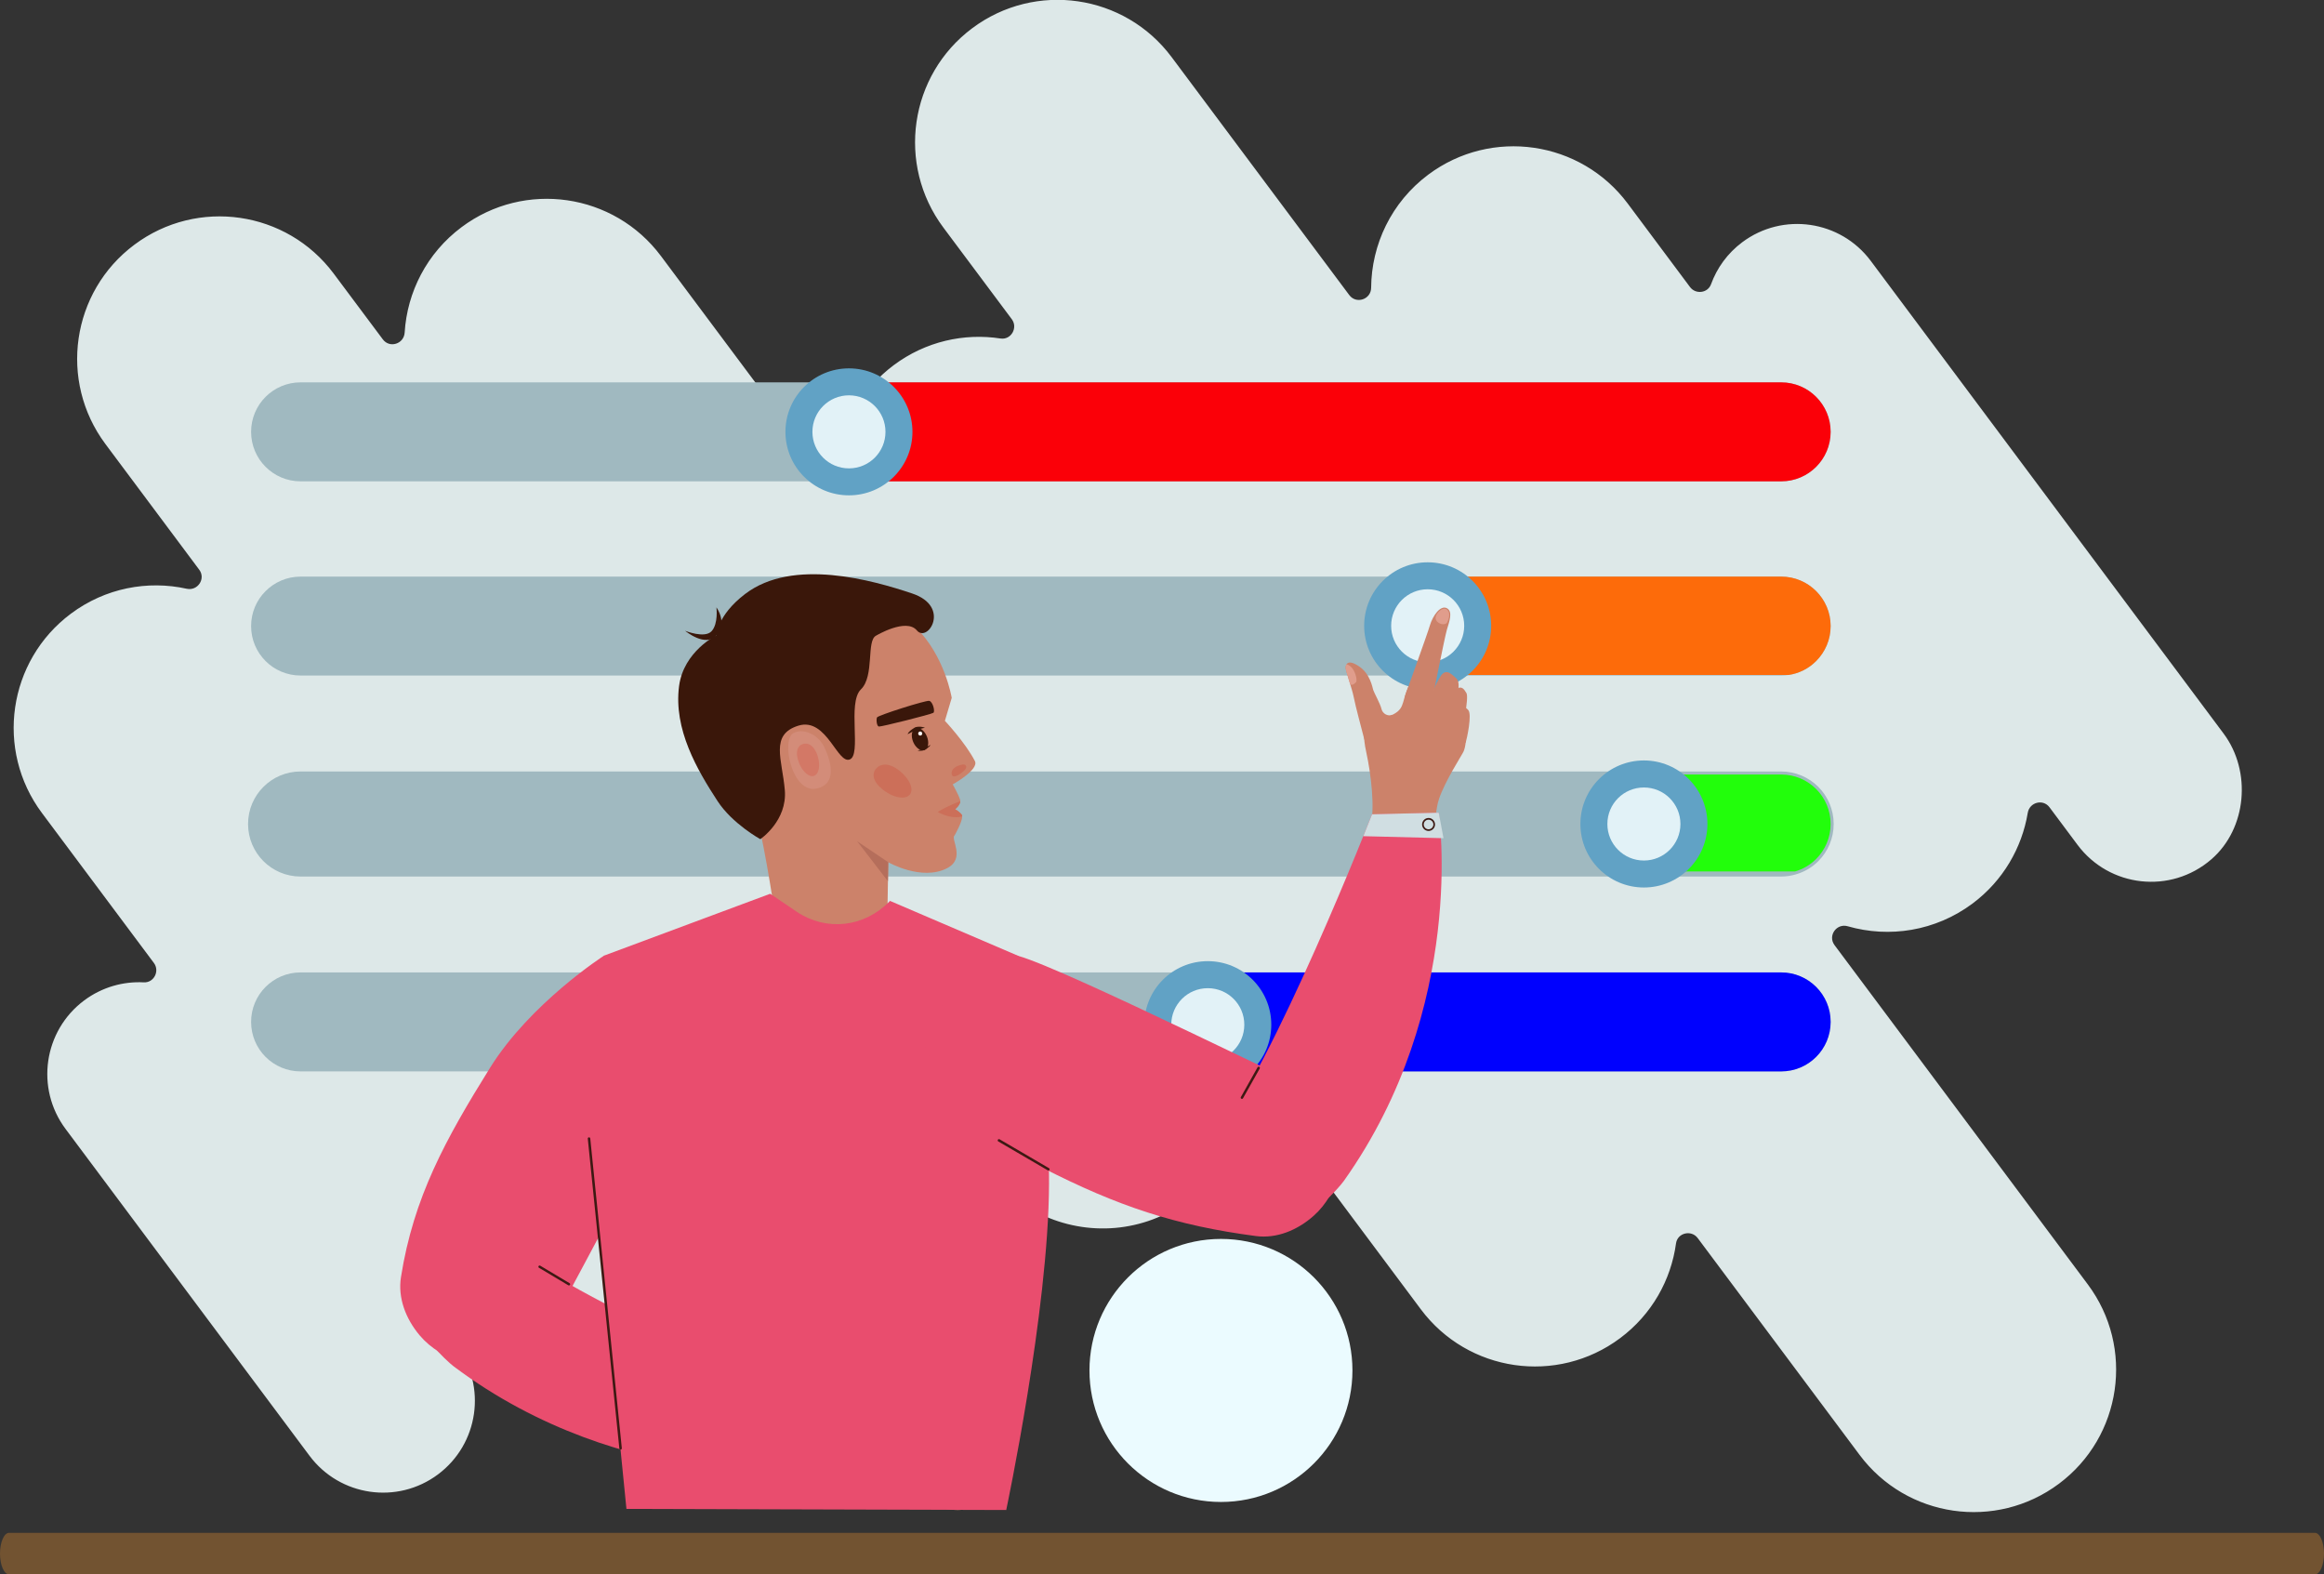 <?xml version="1.0" standalone="no"?>
<!DOCTYPE svg PUBLIC "-//W3C//DTD SVG 1.1//EN" "http://www.w3.org/Graphics/SVG/1.1/DTD/svg11.dtd">
<!--Generator: Xara Designer (www.xara.com), SVG filter version: 6.3.0.31-->
<svg fill="none" fill-rule="evenodd" stroke="black" stroke-width="0.501" stroke-linejoin="bevel" stroke-miterlimit="10" font-family="Times New Roman" font-size="16" style="font-variant-ligatures:none" xmlns:xlink="http://www.w3.org/1999/xlink" xmlns="http://www.w3.org/2000/svg" version="1.1" overflow="visible" width="381.811pt" height="258.626pt" viewBox="518.606 -2768.99 381.811 258.626">
 <rect x="518.606" y="-2768.99" width="381.811" height="258.626" fill="#333333" stroke="none"/>
 <defs>
	</defs>
 <g id="Layer 1" transform="scale(1 -1)"/>
 <g id="Layer 1 4" transform="scale(1 -1)">
  <path d="M 740.8,2543.87 C 740.8,2531.93 731.128,2522.26 719.197,2522.26 C 707.266,2522.26 697.595,2531.93 697.595,2543.87 C 697.595,2555.8 707.266,2565.47 719.197,2565.47 C 731.128,2565.47 740.8,2555.8 740.8,2543.87 Z" stroke="none" fill="#ebfbff" stroke-width="1" stroke-linejoin="miter" marker-start="none" marker-end="none"/>
  <path d="M 881.586,2628.21 C 887.228,2633.09 887.99,2642.2 883.527,2648.18 L 825.55,2725.84 C 820.733,2732.29 811.595,2733.62 805.143,2728.8 C 802.786,2727.04 801.119,2724.7 800.184,2722.13 C 799.513,2720.29 797.03,2719.97 795.857,2721.54 L 785.62,2735.26 C 778.053,2745.39 763.703,2747.47 753.569,2739.91 C 747.598,2735.45 744.425,2728.64 744.371,2721.72 C 744.352,2719.32 741.317,2718.3 739.877,2720.22 L 710.693,2759.31 C 703.127,2769.45 688.777,2771.53 678.643,2763.96 C 668.508,2756.4 666.426,2742.05 673.992,2731.91 L 685.23,2716.86 C 686.55,2715.09 685.088,2712.56 682.907,2712.89 C 677.056,2713.79 670.862,2712.43 665.744,2708.61 C 660.679,2704.83 657.629,2699.35 656.787,2693.55 C 656.47,2691.37 653.621,2690.7 652.299,2692.47 L 626.795,2726.63 C 619.228,2736.76 604.879,2738.85 594.744,2731.28 C 589.132,2727.09 585.991,2720.82 585.588,2714.34 C 585.442,2711.99 582.501,2711.06 581.094,2712.95 L 573.034,2723.74 C 565.468,2733.88 551.118,2735.96 540.983,2728.39 C 530.848,2720.83 528.766,2706.48 536.333,2696.34 L 551.733,2675.71 C 553.127,2673.85 551.437,2671.29 549.161,2671.79 C 542.897,2673.17 536.095,2671.92 530.553,2667.78 L 530.552,2667.78 C 520.418,2660.21 518.336,2645.86 525.902,2635.73 L 544.285,2611.11 C 545.537,2609.43 544.293,2607.01 542.202,2607.12 C 538.925,2607.29 535.572,2606.36 532.736,2604.25 C 526.283,2599.43 524.958,2590.29 529.776,2583.84 L 569.859,2530.15 C 574.676,2523.7 583.813,2522.37 590.266,2527.19 C 596.719,2532.01 598.045,2541.14 593.227,2547.6 L 592.698,2548.3 C 600.558,2542.91 611.288,2542.82 619.351,2548.84 C 624.894,2552.98 628.025,2559.14 628.487,2565.54 C 628.656,2567.86 631.585,2568.76 632.979,2566.89 L 645.198,2550.52 C 652.765,2540.39 667.114,2538.3 677.249,2545.87 C 684.177,2551.04 687.338,2559.38 686.229,2567.38 C 685.954,2569.37 687.981,2570.86 689.785,2569.98 C 697.235,2566.38 706.388,2566.95 713.479,2572.24 C 718.544,2576.02 721.595,2581.5 722.436,2587.29 C 722.754,2589.48 725.602,2590.15 726.924,2588.38 L 752.428,2554.22 C 759.995,2544.08 774.344,2542 784.479,2549.57 L 784.479,2549.57 C 789.598,2553.39 792.66,2558.94 793.464,2564.8 C 793.764,2566.99 796.61,2567.67 797.93,2565.9 L 824.513,2530.3 C 832.079,2520.16 846.429,2518.08 856.564,2525.65 C 866.699,2533.21 868.781,2547.56 861.214,2557.7 L 819.605,2613.43 C 818.166,2615.36 820.008,2617.98 822.319,2617.31 C 828.966,2615.4 836.397,2616.51 842.368,2620.96 C 847.292,2624.64 850.315,2629.92 851.253,2635.54 C 851.619,2637.73 854.394,2638.45 855.725,2636.67 L 860.337,2630.49 C 865.369,2623.76 875.11,2622.61 881.586,2628.21" fill="#dde8e8" stroke="#dde8e8" stroke-width="1" stroke-linejoin="miter"/>
  <path d="M 898.925,2510.36 L 520.098,2510.36 C 519.274,2510.36 518.606,2511.89 518.606,2513.78 C 518.606,2515.66 519.274,2517.19 520.098,2517.19 L 898.925,2517.19 C 899.749,2517.19 900.417,2515.66 900.417,2513.78 C 900.417,2511.89 899.749,2510.36 898.925,2510.36 Z" stroke="none" fill="#725331" stroke-width="1" stroke-linejoin="miter" marker-start="none" marker-end="none"/>
  <path d="M 819.362,2698.05 C 819.362,2695.8 818.453,2693.77 816.982,2692.3 C 815.511,2690.83 813.477,2689.92 811.234,2689.92 L 567.987,2689.92 C 563.495,2689.92 559.859,2693.56 559.859,2698.05 C 559.859,2700.29 560.767,2702.33 562.239,2703.8 C 563.71,2705.27 565.738,2706.18 567.987,2706.18 L 811.234,2706.18 C 815.721,2706.18 819.362,2702.54 819.362,2698.05 Z" fill="#a0b9c0" stroke="none" stroke-width="1" stroke-linejoin="miter" marker-start="none" marker-end="none"/>
  <path d="M 819.362,2666.15 C 819.362,2663.9 818.453,2661.87 816.982,2660.4 C 815.779,2659.19 814.197,2658.36 812.431,2658.11 C 812.037,2658.05 811.638,2658.02 811.234,2658.02 L 567.987,2658.02 C 563.495,2658.02 559.859,2661.65 559.859,2666.15 C 559.859,2668.39 560.767,2670.42 562.239,2671.89 C 563.71,2673.36 565.738,2674.27 567.987,2674.27 L 811.234,2674.27 C 815.721,2674.27 819.362,2670.63 819.362,2666.15 Z" fill="#a0b9c0" stroke="none" stroke-width="1" stroke-linejoin="miter" marker-start="none" marker-end="none"/>
  <path d="M 819.362,2633.63 C 819.362,2631.39 818.453,2629.36 816.982,2627.88 C 816.031,2626.93 814.849,2626.22 813.524,2625.84 C 812.799,2625.62 812.027,2625.5 811.234,2625.5 L 567.987,2625.5 C 563.495,2625.5 559.859,2629.14 559.859,2633.63 C 559.859,2635.88 560.767,2637.91 562.239,2639.38 C 563.71,2640.85 565.738,2641.76 567.987,2641.76 L 811.234,2641.76 C 815.721,2641.76 819.362,2638.12 819.362,2633.63" fill="#a0b9c0" stroke="#a0b9c0" stroke-width="1" stroke-linejoin="miter"/>
  <path d="M 819.362,2601.12 C 819.362,2598.88 818.453,2596.84 816.982,2595.37 C 815.511,2593.9 813.477,2592.99 811.234,2592.99 L 567.987,2592.99 C 563.495,2592.99 559.859,2596.63 559.859,2601.12 C 559.859,2603.36 560.767,2605.4 562.239,2606.87 C 563.71,2608.34 565.738,2609.25 567.987,2609.25 L 811.234,2609.25 C 815.721,2609.25 819.362,2605.61 819.362,2601.12 Z" fill="#a0b9c0" stroke="none" stroke-width="1" stroke-linejoin="miter" marker-start="none" marker-end="none"/>
  <path d="M 819.362,2698.05 C 819.362,2695.8 818.453,2693.77 816.982,2692.3 C 815.511,2690.83 813.477,2689.92 811.234,2689.92 L 657.975,2689.92 L 657.975,2706.18 L 811.234,2706.18 C 815.721,2706.18 819.362,2702.54 819.362,2698.05 Z" fill="#fb0008" stroke="none" stroke-width="1" stroke-linejoin="miter" marker-start="none" marker-end="none"/>
  <path d="M 819.362,2666.15 C 819.362,2663.9 818.453,2661.87 816.982,2660.4 C 815.779,2659.19 814.197,2658.36 812.431,2658.11 L 753.16,2658.11 L 753.16,2674.27 L 811.234,2674.27 C 815.721,2674.27 819.362,2670.63 819.362,2666.15 Z" fill="#fd6b0a" stroke="none" stroke-width="1" stroke-linejoin="miter" marker-start="none" marker-end="none"/>
  <path d="M 819.362,2633.63 C 819.362,2631.39 818.453,2629.36 816.982,2627.88 C 816.031,2626.93 814.848,2626.22 813.525,2625.84 L 788.683,2625.84 L 788.683,2641.76 L 811.234,2641.76 C 815.721,2641.76 819.362,2638.12 819.362,2633.63 Z" fill="#22fe0b" stroke="none" stroke-width="1" stroke-linejoin="miter" marker-start="none" marker-end="none"/>
  <path d="M 819.362,2601.12 C 819.362,2598.88 818.453,2596.84 816.982,2595.37 C 815.511,2593.9 813.477,2592.99 811.234,2592.99 L 716.606,2592.99 L 716.606,2609.25 L 811.234,2609.25 C 815.721,2609.25 819.362,2605.61 819.362,2601.12 Z" fill="#0001fe" stroke="none" stroke-width="1" stroke-linejoin="miter" marker-start="none" marker-end="none"/>
  <path d="M 668.513,2698.05 C 668.513,2692.29 663.842,2687.62 658.08,2687.62 C 652.318,2687.62 647.646,2692.29 647.646,2698.05 C 647.646,2703.81 652.318,2708.48 658.08,2708.48 C 663.842,2708.48 668.513,2703.81 668.513,2698.05 Z" stroke="none" fill="#61a2c5" stroke-width="1" stroke-linejoin="miter" marker-start="none" marker-end="none"/>
  <path d="M 664.081,2698.05 C 664.081,2694.73 661.394,2692.05 658.08,2692.05 C 654.766,2692.05 652.078,2694.73 652.078,2698.05 C 652.078,2701.36 654.766,2704.05 658.08,2704.05 C 661.394,2704.05 664.081,2701.36 664.081,2698.05 Z" stroke="none" fill="#e2f2f7" stroke-width="1" stroke-linejoin="miter" marker-start="none" marker-end="none"/>
  <path d="M 763.593,2666.19 C 763.593,2660.43 758.922,2655.76 753.16,2655.76 C 747.397,2655.76 742.726,2660.43 742.726,2666.19 C 742.726,2671.95 747.397,2676.62 753.16,2676.62 C 758.922,2676.62 763.593,2671.95 763.593,2666.19 Z" stroke="none" fill="#61a2c5" stroke-width="1" stroke-linejoin="miter" marker-start="none" marker-end="none"/>
  <path d="M 759.161,2666.19 C 759.161,2662.88 756.474,2660.19 753.16,2660.19 C 749.845,2660.19 747.158,2662.88 747.158,2666.19 C 747.158,2669.5 749.845,2672.19 753.16,2672.19 C 756.474,2672.19 759.161,2669.5 759.161,2666.19 Z" stroke="none" fill="#e2f2f7" stroke-width="1" stroke-linejoin="miter" marker-start="none" marker-end="none"/>
  <path d="M 799.116,2633.63 C 799.116,2627.87 794.445,2623.2 788.683,2623.2 C 782.921,2623.2 778.25,2627.87 778.25,2633.63 C 778.25,2639.39 782.921,2644.07 788.683,2644.07 C 794.445,2644.07 799.116,2639.39 799.116,2633.63 Z" stroke="none" fill="#61a2c5" stroke-width="1" stroke-linejoin="miter" marker-start="none" marker-end="none"/>
  <path d="M 794.684,2633.63 C 794.684,2630.32 791.997,2627.63 788.683,2627.63 C 785.368,2627.63 782.682,2630.32 782.682,2633.63 C 782.682,2636.95 785.368,2639.63 788.683,2639.63 C 791.997,2639.63 794.684,2636.95 794.684,2633.63 Z" stroke="none" fill="#e2f2f7" stroke-width="1" stroke-linejoin="miter" marker-start="none" marker-end="none"/>
  <path d="M 727.466,2600.66 C 727.466,2594.9 722.795,2590.23 717.033,2590.23 C 711.27,2590.23 706.599,2594.9 706.599,2600.66 C 706.599,2606.43 711.27,2611.1 717.033,2611.1 C 722.795,2611.1 727.466,2606.43 727.466,2600.66 Z" stroke="none" fill="#61a2c5" stroke-width="1" stroke-linejoin="miter" marker-start="none" marker-end="none"/>
  <path d="M 723.034,2600.66 C 723.034,2597.35 720.347,2594.66 717.033,2594.66 C 713.718,2594.66 711.032,2597.35 711.032,2600.66 C 711.032,2603.98 713.718,2606.66 717.033,2606.66 C 720.347,2606.66 723.034,2603.98 723.034,2600.66 Z" stroke="none" fill="#e2f2f7" stroke-width="1" stroke-linejoin="miter" marker-start="none" marker-end="none"/>
  <path d="M 754.394,2629.3 C 754.394,2629.3 754.046,2634.82 755.024,2637.75 C 756.002,2640.68 758.732,2644.85 759.056,2645.54 C 759.379,2646.24 759.695,2648.19 759.083,2649.1 C 758.471,2650.01 750.82,2658.09 749.928,2656.04 C 748.76,2653.37 749.538,2652.37 746.644,2651.26 C 743.75,2650.15 741.927,2650.66 743.063,2645.46 C 743.887,2641.69 744.5,2636.3 743.789,2633.28 C 743.079,2630.27 754.168,2626.67 754.394,2629.3 Z" stroke="none" fill="#cc826a" stroke-width="1" stroke-linejoin="miter" marker-start="none" marker-end="none"/>
  <path d="M 753.92,2654.06 C 753.92,2654.06 755.947,2664.3 756.317,2665.55 C 756.685,2666.8 757.366,2668.53 756.308,2669.08 C 755.249,2669.63 753.985,2667.83 753.521,2666.25 C 753.057,2664.67 750.017,2656.33 749.464,2654.74 C 748.943,2653.24 753.689,2652.9 753.92,2654.06 Z" stroke="none" fill="#cc826a" stroke-width="1" stroke-linejoin="miter" marker-start="none" marker-end="none"/>
  <path d="M 747.266,2651.54 C 746.624,2651.31 745.756,2651.72 745.568,2652.54 C 745.382,2653.36 744.351,2655.2 744.216,2655.64 C 744.08,2656.07 743.72,2658.31 741.865,2659.54 C 740.011,2660.77 739.737,2659.85 739.679,2659.39 C 739.621,2658.92 740.718,2655.97 741.019,2654.43 C 741.32,2652.89 742.226,2649.58 742.736,2647.58 C 743.229,2645.63 748.555,2652.01 747.266,2651.54 Z" stroke="none" fill="#cc826a" stroke-width="1" stroke-linejoin="miter" marker-start="none" marker-end="none"/>
  <path d="M 757.168,2650.87 C 757.168,2650.87 757.222,2652.56 757.7,2653.83 C 758.178,2655.11 758.559,2656.94 757.874,2657.54 C 757.189,2658.13 756.258,2659.26 755.362,2658.03 C 754.465,2656.79 753.219,2653.43 753.219,2653.43 C 753.219,2653.43 756.891,2649.77 757.168,2650.87 Z" stroke="none" fill="#cc826a" stroke-width="1" stroke-linejoin="miter" marker-start="none" marker-end="none"/>
  <path d="M 758.82,2649.1 C 758.82,2649.1 759.983,2654.35 759.527,2655.14 C 759.071,2655.92 758.768,2656.15 758.228,2655.99 C 757.688,2655.83 756.863,2650.66 756.863,2650.66 L 758.82,2649.1 Z" stroke="none" fill="#cc826a" stroke-width="1" stroke-linejoin="miter" marker-start="none" marker-end="none"/>
  <path d="M 759.391,2646.92 C 759.637,2647.78 760.464,2651.62 759.829,2652.35 C 759.193,2653.08 758.844,2652.76 758.844,2652.76 L 757.981,2648.78 L 759.391,2646.92 Z" stroke="none" fill="#cc826a" stroke-width="1" stroke-linejoin="miter" marker-start="none" marker-end="none"/>
  <path d="M 739.835,2659.87 C 739.731,2659.72 739.692,2659.52 739.673,2659.38 C 739.638,2659.1 740.035,2657.88 740.418,2656.62 C 740.825,2656.2 741.424,2656.98 741.424,2656.98 C 741.424,2656.98 741.606,2657.4 741.216,2658.41 C 740.822,2659.44 740.212,2659.76 739.835,2659.87 Z" stroke="none" fill="#e09d8c" stroke-width="1" stroke-linejoin="miter" marker-start="none" marker-end="none"/>
  <path d="M 756.587,2668.53 C 756.919,2667.88 756.443,2666.89 756.329,2666.7 C 756.214,2666.5 755.602,2666.24 754.93,2666.7 C 754.258,2667.17 754.357,2667.83 754.944,2668.47 C 755.53,2669.11 756.242,2669.2 756.587,2668.53 Z" stroke="none" fill="#e09d8c" stroke-width="1" stroke-linejoin="miter" marker-start="none" marker-end="none"/>
  <path d="M 653.24,2538.31 C 653.24,2538.31 665.69,2539.33 666.318,2538.41 C 666.946,2537.49 668.365,2524.09 667.098,2522.61 C 665.832,2521.12 652.084,2527.9 652.084,2527.9 L 653.24,2538.31 Z" stroke="none" fill="#cc826a" stroke-width="1" stroke-linejoin="miter" marker-start="none" marker-end="none"/>
  <path d="M 666.245,2537.67 L 666.574,2533.12 C 666.574,2533.12 673.38,2533.64 676.864,2533.84 C 680.076,2534.02 680.829,2535.7 678.921,2536.12 C 677.46,2536.45 675.529,2536.58 673.193,2536.78 C 670.857,2536.97 666.245,2537.67 666.245,2537.67 Z" stroke="none" fill="#cc826a" stroke-width="1" stroke-linejoin="miter" marker-start="none" marker-end="none"/>
  <path d="M 666.926,2533.8 L 667.251,2529.02 C 667.251,2529.02 674.29,2529.34 677.97,2529.72 C 681.362,2530.07 682.217,2531.37 680.34,2532.3 C 678.462,2533.23 676.949,2532.77 674.45,2532.85 C 671.95,2532.92 666.926,2533.8 666.926,2533.8 Z" stroke="none" fill="#cc826a" stroke-width="1" stroke-linejoin="miter" marker-start="none" marker-end="none"/>
  <path d="M 667.041,2529.2 L 667.457,2525.2 C 667.457,2525.2 673.816,2525.29 677.134,2525.52 C 680.194,2525.72 681.039,2527.05 679.318,2527.87 C 677.596,2528.69 676.07,2528.44 673.808,2528.57 C 671.545,2528.69 667.041,2529.2 667.041,2529.2 Z" stroke="none" fill="#cc826a" stroke-width="1" stroke-linejoin="miter" marker-start="none" marker-end="none"/>
  <path d="M 666.201,2526.22 L 665.874,2522.44 C 665.874,2522.44 671.797,2521.39 674.919,2521 C 677.798,2520.65 678.82,2521.73 677.366,2522.8 C 675.914,2523.87 674.453,2523.91 672.373,2524.43 C 670.293,2524.95 666.201,2526.22 666.201,2526.22 Z" stroke="none" fill="#cc826a" stroke-width="1" stroke-linejoin="miter" marker-start="none" marker-end="none"/>
  <path d="M 671.74,2542.82 C 671.687,2540.85 663.822,2536.79 663.822,2536.79 L 657.069,2538.57 C 659.071,2539.76 671.787,2544.59 671.74,2542.82 Z" stroke="none" fill="#cc826a" stroke-width="1" stroke-linejoin="miter" marker-start="none" marker-end="none"/>
  <path d="M 600.29,2565.77 C 612.74,2555.37 653.24,2538.31 653.24,2538.31 L 653.206,2527.35 C 653.206,2527.35 621.259,2523.43 593.134,2544.54 C 591.968,2545.41 586.779,2550.37 585.826,2554.15 L 600.29,2565.77 Z" stroke="none" fill="#e94d6e" stroke-width="1" stroke-linejoin="miter" marker-start="none" marker-end="none"/>
  <path d="M 632.509,2596.94 C 630.065,2589.06 607.049,2547.87 606.89,2546.64 L 603.137,2545.48 C 597.521,2543.74 591.187,2545.33 587.562,2549.62 C 585.231,2552.38 583.95,2555.83 584.48,2559.19 C 586.555,2572.34 591.817,2581.85 599.101,2593.56 C 605.733,2604.22 617.848,2612.01 617.848,2612.01 C 617.848,2612.01 634.203,2602.4 632.509,2596.94 Z" stroke="none" fill="#e94d6e" stroke-width="1" stroke-linejoin="miter" marker-start="none" marker-end="none"/>
  <path d="M 653.206,2527.35 L 648.997,2526.68 L 649.677,2539.84 L 653.24,2538.31 L 653.206,2527.35 Z" stroke="none" fill="#d0dee2" stroke-width="1" stroke-linejoin="miter" marker-start="none" marker-end="none"/>
  <path d="M 612.072,2557.83 L 611.968,2557.86 L 607.158,2560.73 C 607.062,2560.78 607.03,2560.91 607.088,2561 C 607.146,2561.1 607.271,2561.13 607.367,2561.07 L 612.177,2558.2 C 612.273,2558.15 612.305,2558.02 612.247,2557.93 C 612.209,2557.86 612.141,2557.83 612.072,2557.83 Z" stroke="none" fill="#3d1913" stroke-width="1" stroke-linejoin="miter" marker-start="none" marker-end="none"/>
  <path d="M 651.318,2528.01 L 651.29,2528.01 C 650.704,2528.02 650.24,2528.51 650.255,2529.1 C 650.262,2529.38 650.38,2529.65 650.586,2529.84 C 650.792,2530.04 651.051,2530.14 651.345,2530.13 C 651.932,2530.12 652.396,2529.63 652.381,2529.04 C 652.366,2528.47 651.892,2528.01 651.318,2528.01 M 651.297,2528.28 C 651.509,2528.27 651.71,2528.35 651.863,2528.5 C 652.017,2528.64 652.104,2528.84 652.11,2529.05 C 652.121,2529.49 651.775,2529.85 651.338,2529.86 C 651.131,2529.87 650.926,2529.79 650.772,2529.65 C 650.618,2529.5 650.531,2529.3 650.525,2529.09 C 650.514,2528.66 650.86,2528.29 651.297,2528.28 Z" stroke="none" fill="#3d1913" stroke-width="1" stroke-linejoin="miter" marker-start="none" marker-end="none"/>
  <path d="M 635.637,2646.75 C 639.452,2639.28 642.161,2638.84 643.481,2632.63 C 645.083,2625.09 646.252,2616.44 646.252,2616.44 L 643.844,2609.39 L 664.289,2612 L 664.535,2627.35 C 664.535,2627.35 670,2624.22 674.183,2626.36 C 677.319,2627.97 674.714,2631.19 675.437,2631.76 C 675.437,2631.76 676.7,2633.94 676.682,2634.88 C 676.682,2635.01 676.652,2635.12 676.591,2635.19 C 676.097,2635.78 675.519,2636.05 675.519,2636.05 C 675.519,2636.05 676.327,2636.68 676.375,2637.35 C 676.373,2637.43 676.371,2637.52 676.343,2637.61 C 676.13,2638.36 675.132,2640.14 675.132,2640.14 C 675.132,2640.14 679.496,2642.56 678.773,2643.97 C 677.196,2647.02 673.843,2650.58 673.843,2650.58 L 674.965,2654.35 C 674.965,2654.35 673.85,2661.26 669.012,2665.97 C 663.571,2671.28 653.592,2672.91 646.344,2669.72 C 646.344,2669.72 636.335,2666.58 634.917,2655.29 C 634.808,2654.83 634.488,2649 635.637,2646.75" stroke="none" fill="#cc826a" stroke-width="1" stroke-linejoin="miter"/>
  <path d="M 664.538,2627.35 L 659.43,2630.79 L 664.486,2624.23 L 664.538,2627.35 Z" stroke="none" fill="#b56e5b" stroke-width="1" stroke-linejoin="miter" marker-start="none" marker-end="none"/>
  <path d="M 663.994,2643.39 C 663.403,2643.39 662.914,2643.16 662.562,2642.76 C 661.805,2641.91 661.968,2640.6 663.646,2639.28 C 664.715,2638.43 665.906,2637.97 666.824,2637.97 C 667.346,2637.97 667.78,2638.12 668.054,2638.43 C 668.811,2639.29 668.065,2641.05 666.387,2642.38 C 665.49,2643.09 664.674,2643.39 663.994,2643.39" stroke="none" fill="#cc6f59" stroke-width="1" stroke-linejoin="miter"/>
  <path d="M 671.264,2653.86 C 671.856,2653.75 672.259,2652.13 671.953,2651.9 C 671.647,2651.66 663.347,2649.57 662.993,2649.64 C 662.639,2649.7 662.533,2650.8 662.692,2651.14 C 662.852,2651.48 670.673,2653.97 671.264,2653.86 Z" stroke="none" fill="#3a170a" stroke-width="1" stroke-linejoin="miter" marker-start="none" marker-end="none"/>
  <path d="M 676.863,2643.41 C 676.818,2643.41 676.772,2643.41 676.723,2643.4 C 676.387,2643.35 674.844,2642.98 674.953,2641.87 C 674.983,2641.57 675.14,2641.45 675.359,2641.45 C 675.936,2641.45 676.943,2642.26 677.198,2642.61 C 677.519,2643.04 677.313,2643.41 676.863,2643.41" stroke="none" fill="#cc6f59" stroke-width="1" stroke-linejoin="miter"/>
  <path d="M 670.871,2648.05 C 671.29,2647.06 671.13,2646.05 670.514,2645.79 C 669.898,2645.53 669.059,2646.11 668.64,2647.1 C 668.221,2648.08 668.381,2649.09 668.997,2649.36 C 669.613,2649.62 670.452,2649.03 670.871,2648.05 Z" stroke="none" fill="#3a170a" stroke-width="1" stroke-linejoin="miter" marker-start="none" marker-end="none"/>
  <path d="M 669,2649.53 C 669,2649.53 667.88,2648.94 667.72,2648.38 C 667.72,2648.38 668.785,2648.95 669.189,2649.08 C 669.594,2649.21 670.56,2649.45 670.56,2649.45 C 670.56,2649.45 669.815,2649.76 669,2649.53 Z" stroke="none" fill="#3a170a" stroke-width="1" stroke-linejoin="miter" marker-start="none" marker-end="none"/>
  <path d="M 670.508,2645.79 C 670.508,2645.79 671.346,2646.26 671.478,2646.63 C 671.478,2646.63 670.682,2646.17 670.381,2646.05 C 670.081,2645.93 669.367,2645.68 669.367,2645.68 C 669.367,2645.68 669.905,2645.56 670.508,2645.79 Z" stroke="none" fill="#3a170a" stroke-width="1" stroke-linejoin="miter" marker-start="none" marker-end="none"/>
  <path d="M 669.484,2648.36 C 669.556,2648.19 669.752,2648.11 669.922,2648.18 C 670.091,2648.26 670.171,2648.45 670.098,2648.62 C 670.026,2648.79 669.83,2648.87 669.66,2648.8 C 669.491,2648.73 669.412,2648.53 669.484,2648.36 Z" stroke="none" fill="#fcfcfc" stroke-width="1" stroke-linejoin="miter" marker-start="none" marker-end="none"/>
  <path d="M 676.366,2637.36 C 676.366,2637.36 674.699,2636.83 672.655,2635.61 C 672.655,2635.61 674.125,2634.74 675.674,2634.74 C 676.011,2634.74 676.352,2634.78 676.682,2634.88 C 676.682,2635.01 676.652,2635.12 676.591,2635.19 C 676.097,2635.78 675.519,2636.05 675.519,2636.05 L 675.519,2636.05 L 675.519,2636.05 C 675.519,2636.05 676.327,2636.68 676.375,2637.35 L 676.375,2637.35 L 676.366,2637.36" stroke="none" fill="#cc6f59" stroke-width="1" stroke-linejoin="miter"/>
  <path d="M 662.536,2664.57 C 662.536,2664.57 667.48,2667.54 669.24,2665.43 C 671.001,2663.31 674.916,2669.34 668.467,2671.5 C 662.017,2673.66 648.871,2677.42 641.013,2671.41 C 636.361,2667.85 636.339,2664.64 636.339,2664.64 C 636.339,2664.64 630.923,2662.01 630.172,2656.29 C 629.239,2649.19 633.153,2642.51 636.496,2637.39 C 638.927,2633.66 643.521,2631.14 643.521,2631.14 C 643.521,2631.14 647.975,2634.15 647.544,2639.2 C 647.113,2644.26 645.067,2648.31 649.751,2649.78 C 652.153,2650.53 653.786,2648.8 655.09,2647.07 C 656.285,2645.48 657.203,2643.89 658.18,2644.22 C 660.221,2644.9 657.768,2653.53 660.042,2655.74 C 662.316,2657.94 660.901,2663.75 662.536,2664.57" stroke="none" fill="#3a170a" stroke-width="1" stroke-linejoin="miter"/>
  <path d="M 654.071,2646.17 C 653.535,2647.32 652.586,2648.24 651.392,2648.66 C 650.66,2648.91 649.808,2648.99 648.985,2648.58 C 646.868,2647.52 648.704,2638.52 652.811,2639.46 C 656.171,2640.24 655.135,2643.9 654.071,2646.17" stroke="none" fill="#d38c79" stroke-width="1" stroke-linejoin="miter"/>
  <path d="M 650.952,2646.84 C 650.826,2646.84 650.699,2646.82 650.574,2646.79 C 649.699,2646.56 649.231,2645.63 649.752,2644.02 C 650.227,2642.55 651.21,2641.49 652.044,2641.49 C 652.124,2641.49 652.203,2641.5 652.281,2641.52 C 653.155,2641.75 653.442,2643.24 652.921,2644.85 C 652.474,2646.23 651.712,2646.84 650.952,2646.84" stroke="none" fill="#d37866" stroke-width="1" stroke-linejoin="miter"/>
  <path d="M 636.308,2669.21 C 636.308,2669.21 638.156,2666.74 636.339,2664.64 C 634.523,2662.55 631.162,2665.37 631.162,2665.37 C 631.162,2665.37 634.391,2664.06 635.519,2665.31 C 636.647,2666.55 636.308,2669.21 636.308,2669.21 Z" stroke="none" fill="#3a170a" stroke-width="1" stroke-linejoin="miter" marker-start="none" marker-end="none"/>
  <path d="M 664.728,2620.9 L 664.826,2621 L 685.92,2611.96 C 685.92,2611.96 691.035,2595.73 690.953,2574.52 C 690.872,2553.68 683.919,2520.94 683.919,2520.94 L 621.524,2521.12 C 621.524,2521.12 620.582,2530.88 615.977,2576.07 C 614.077,2594.7 617.848,2612.01 617.848,2612.01 L 645.142,2622.17 L 649.553,2619.18 C 654.382,2615.99 660.548,2616.63 664.728,2620.9 Z" stroke="none" fill="#e94d6e" stroke-width="1" stroke-linejoin="miter" marker-start="none" marker-end="none"/>
  <path d="M 717.96,2581.58 C 728.029,2594.3 744.02,2635.23 744.02,2635.23 L 754.976,2635.49 C 754.976,2635.49 759.738,2603.65 739.373,2574.98 C 738.531,2573.79 733.714,2568.48 729.956,2567.42 L 717.96,2581.58 Z" stroke="none" fill="#e94d6e" stroke-width="1" stroke-linejoin="miter" marker-start="none" marker-end="none"/>
  <path d="M 685.92,2611.96 C 693.864,2609.72 735.675,2588.8 736.907,2588.68 L 738.167,2584.96 C 740.052,2579.39 738.637,2573.01 734.44,2569.28 C 731.743,2566.88 728.325,2565.5 724.955,2565.94 C 711.751,2567.67 702.245,2570.85 689.958,2577.12 C 672.901,2585.81 669.717,2599.58 669.717,2599.58 C 669.717,2599.58 680.416,2613.51 685.92,2611.96 Z" stroke="none" fill="#e94d6e" stroke-width="1" stroke-linejoin="miter" marker-start="none" marker-end="none"/>
  <path d="M 754.976,2635.49 L 755.759,2631.3 L 742.583,2631.63 L 744.02,2635.23 L 754.976,2635.49 Z" stroke="none" fill="#d0dee2" stroke-width="1" stroke-linejoin="miter" marker-start="none" marker-end="none"/>
  <path d="M 722.645,2588.47 L 722.545,2588.5 C 722.447,2588.55 722.412,2588.68 722.467,2588.77 L 725.21,2593.66 C 725.265,2593.76 725.389,2593.79 725.487,2593.74 C 725.585,2593.68 725.619,2593.56 725.565,2593.46 L 722.822,2588.58 C 722.784,2588.51 722.715,2588.47 722.645,2588.47 Z" stroke="none" fill="#3d1913" stroke-width="1" stroke-linejoin="miter" marker-start="none" marker-end="none"/>
  <path d="M 753.304,2632.49 C 752.718,2632.49 752.241,2632.97 752.241,2633.55 C 752.241,2634.14 752.718,2634.62 753.304,2634.62 C 753.89,2634.62 754.367,2634.14 754.367,2633.55 C 754.367,2632.97 753.89,2632.49 753.304,2632.49 M 753.304,2634.34 C 752.867,2634.34 752.511,2633.99 752.511,2633.55 C 752.511,2633.12 752.867,2632.76 753.304,2632.76 C 753.741,2632.76 754.096,2633.12 754.096,2633.55 C 754.096,2633.99 753.741,2634.34 753.304,2634.34 Z" stroke="none" fill="#3d1913" stroke-width="1" stroke-linejoin="miter" marker-start="none" marker-end="none"/>
  <path d="M 690.849,2576.71 L 690.746,2576.74 L 682.62,2581.48 C 682.523,2581.54 682.491,2581.66 682.547,2581.76 C 682.604,2581.86 682.73,2581.89 682.826,2581.84 L 690.951,2577.09 C 691.048,2577.04 691.081,2576.91 691.024,2576.81 C 690.987,2576.75 690.919,2576.71 690.849,2576.71 Z" stroke="none" fill="#3d1913" stroke-width="1" stroke-linejoin="miter" marker-start="none" marker-end="none"/>
  <path d="M 620.562,2530.87 C 620.459,2530.87 620.371,2530.94 620.36,2531.05 L 615.174,2581.94 C 615.162,2582.05 615.244,2582.15 615.356,2582.16 C 615.465,2582.17 615.567,2582.09 615.578,2581.98 L 620.765,2531.09 C 620.776,2530.98 620.695,2530.88 620.583,2530.87 L 620.562,2530.87 Z" stroke="none" fill="#3d1913" stroke-width="1" stroke-linejoin="miter" marker-start="none" marker-end="none"/>
 </g>
 <g id="Layer from PDF" transform="scale(1 -1)"/>
 <g id="Layer from PDF (2)" transform="scale(1 -1)"/>
 <g id="Imported Layer 1" transform="scale(1 -1)"/>
</svg>
